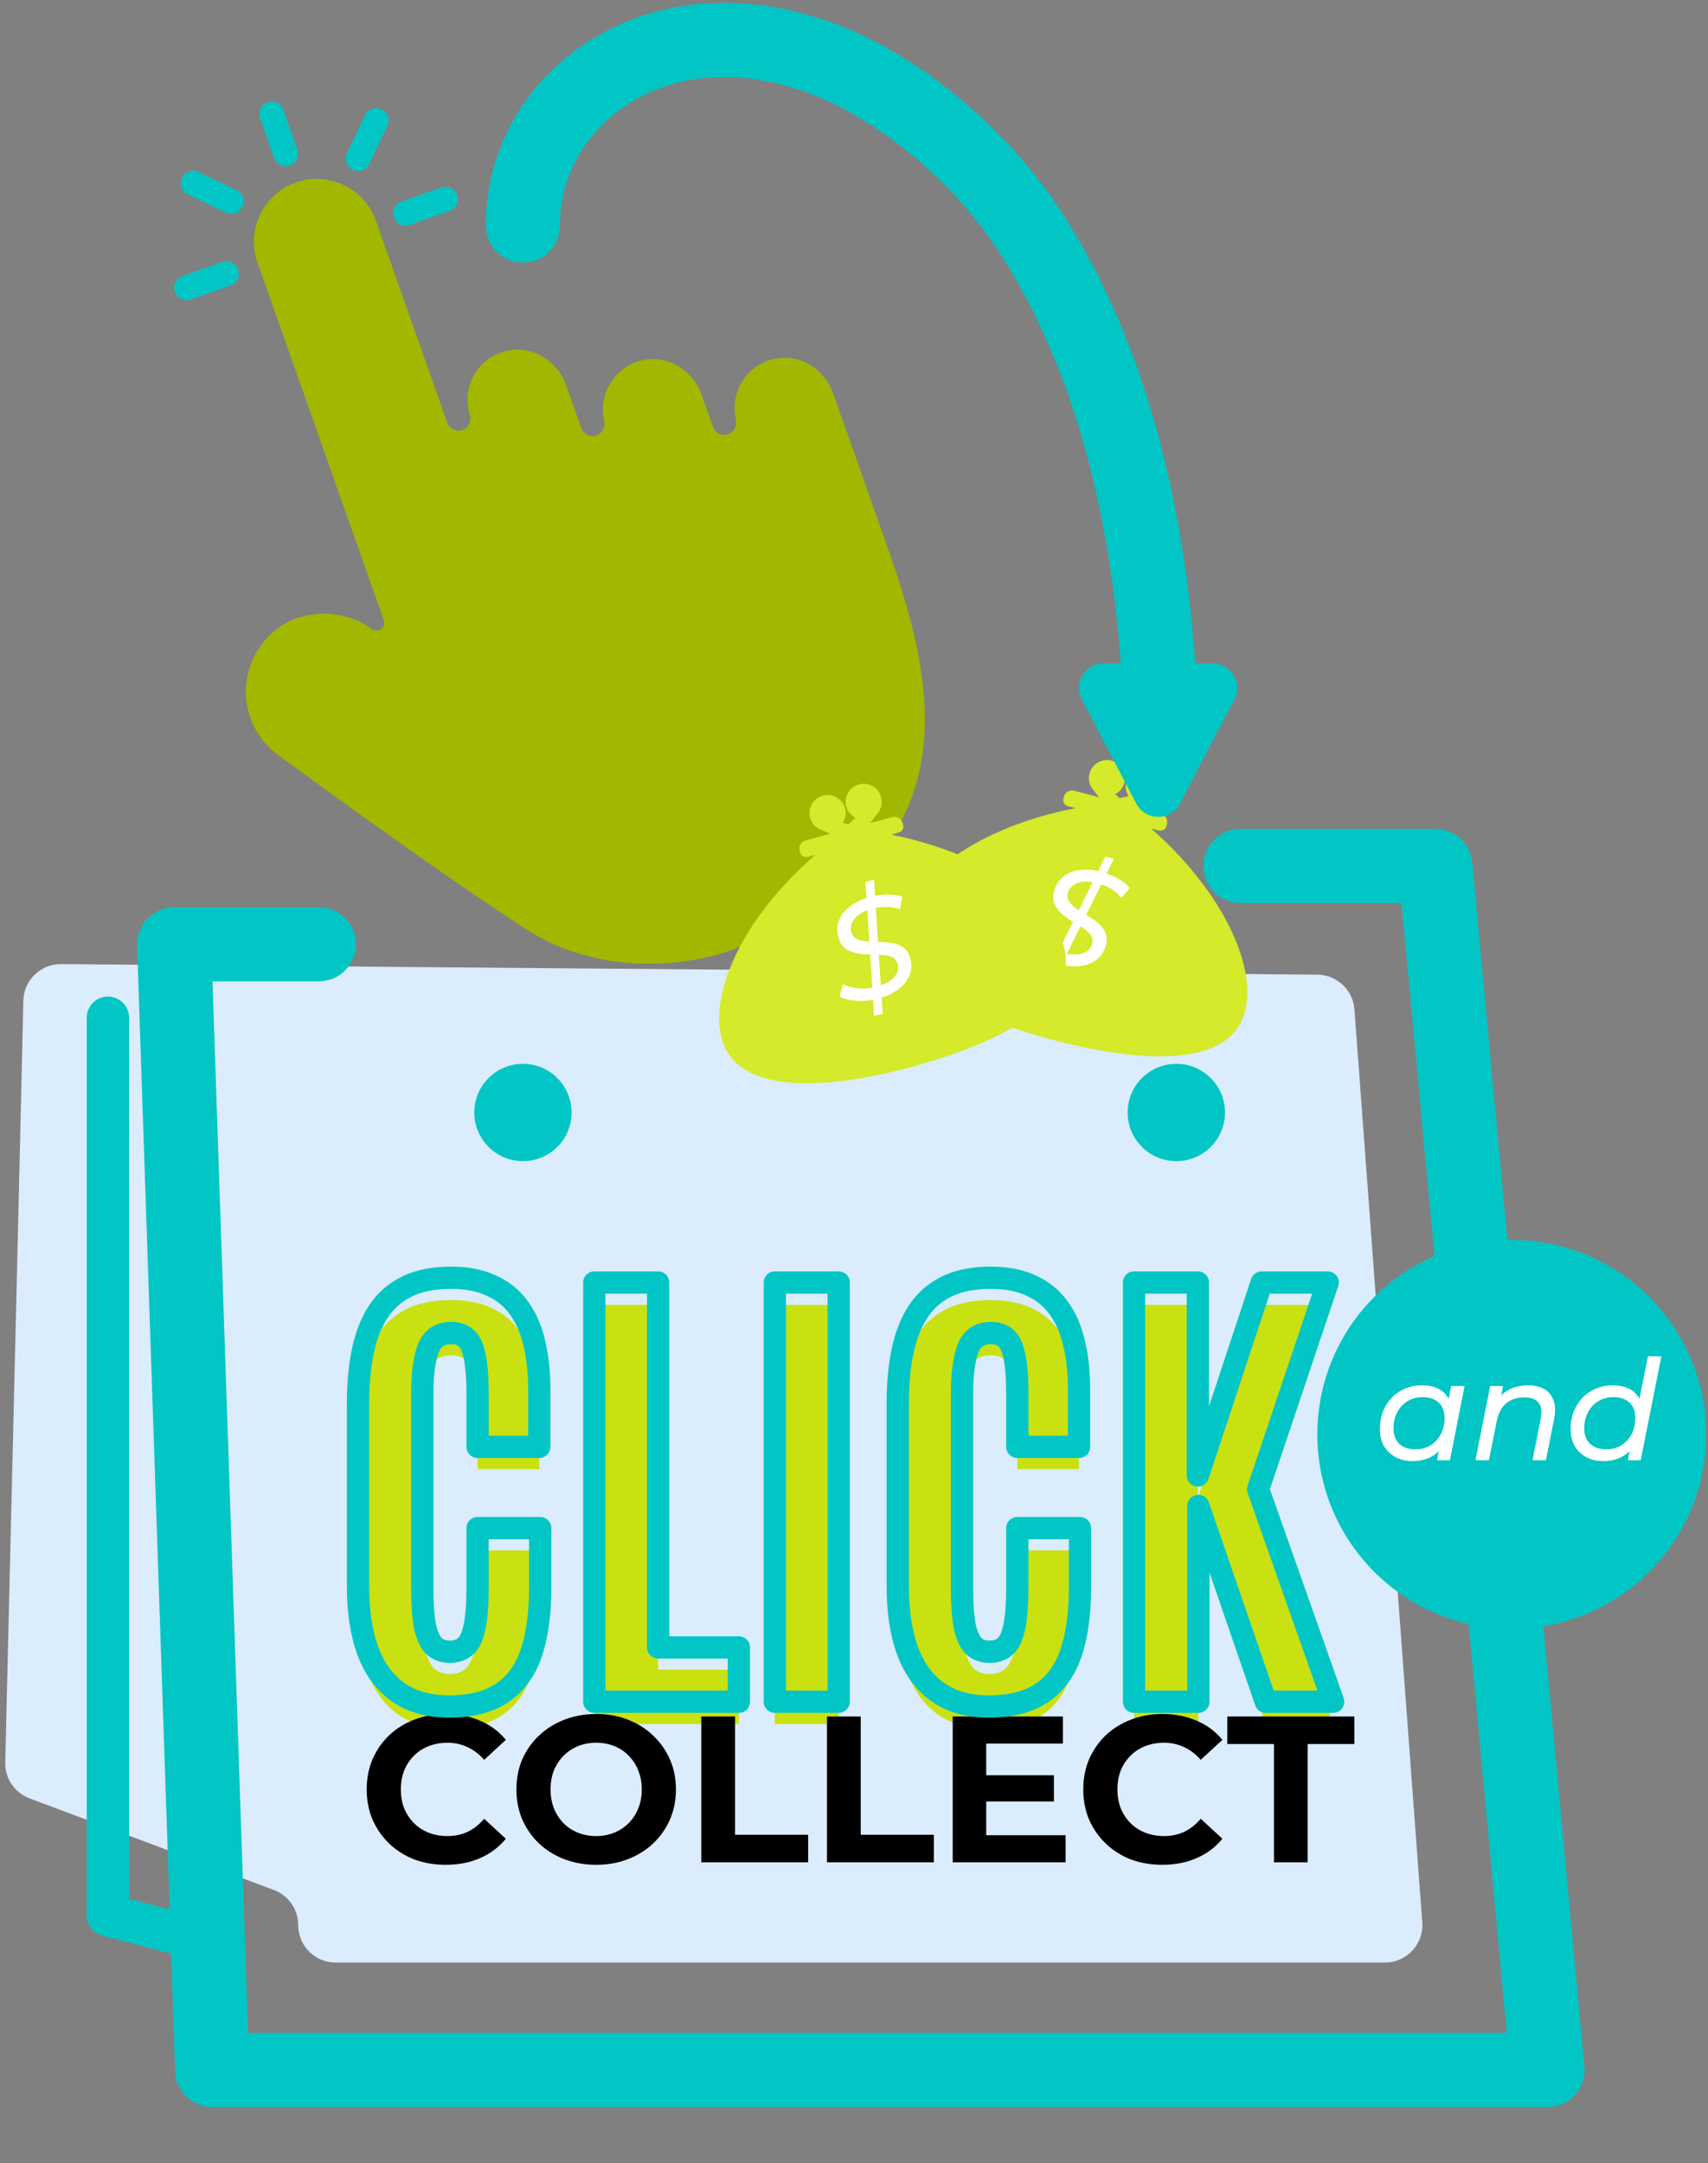 <svg width="394" height="499" viewBox="0 0 394 499" fill="none" xmlns="http://www.w3.org/2000/svg">
<rect x="0" y="0" width="394" height="499" fill="#808080" stroke="none"/>
<g clip-path="url(#clip0_202_3665)">
<path d="M328.089 443.438L312.439 232.841C312.106 228.355 308.386 224.873 303.889 224.835L14.101 222.397C9.374 222.357 5.49 226.112 5.385 230.839C4.656 263.356 1.882 378.615 1.208 406.556C1.12 410.235 3.371 413.556 6.817 414.849L63.176 435.982C66.551 437.248 68.786 440.474 68.786 444.079C68.786 448.856 72.657 452.726 77.433 452.726H319.464C324.494 452.725 328.461 448.452 328.089 443.438Z" fill="#DBECFD"/>
<path d="M178.608 82.794C171.656 84.338 167.82 91.521 170.118 98.024L169.631 96.644C170.135 98.072 169.386 99.641 167.957 100.145C166.528 100.649 164.96 99.9 164.456 98.471L161.816 90.996C159.838 85.393 154.042 81.802 148.242 83.091C141.29 84.636 137.454 91.818 139.752 98.321L139.265 96.941C139.769 98.369 139.02 99.938 137.591 100.442C136.162 100.946 134.594 100.198 134.09 98.768L130.572 88.81C128.594 83.206 122.798 79.616 116.997 80.904C110.046 82.448 106.21 89.631 108.507 96.134L108.35 95.688C108.854 97.117 108.106 98.685 106.676 99.189C105.278 99.683 103.755 98.972 103.217 97.604L103.21 97.607L86.727 50.942C84.063 43.399 75.787 39.444 68.244 42.108C60.701 44.772 56.746 53.047 59.41 60.59L88.548 143.087C89.128 144.728 87.252 146.142 85.834 145.134C78.407 139.855 68.009 140.389 61.745 147.008C53.99 155.205 55.481 168.01 64.341 174.306C64.341 174.306 99.25 200.033 121.095 214.183C142.867 228.285 166.927 219.788 167.007 219.759C226.403 198.78 215.88 157.795 204.599 125.856L192.18 90.696C190.203 85.096 184.408 81.504 178.608 82.794Z" fill="#A2B700"/>
<path d="M53.166 65.835L43.99 69.076C42.499 69.603 40.864 68.822 40.337 67.329C39.81 65.838 40.591 64.203 42.083 63.675L51.259 60.435C52.75 59.908 54.386 60.689 54.913 62.181C55.44 63.673 54.658 65.308 53.166 65.835Z" fill="#02C6C5"/>
<path d="M54.291 49.161C53.6 49.405 52.816 49.385 52.103 49.044L43.322 44.847C41.895 44.166 41.291 42.456 41.974 41.029C42.654 39.603 44.365 38.998 45.791 39.681L54.573 43.878C56 44.559 56.604 46.269 55.921 47.696C55.581 48.408 54.981 48.917 54.291 49.161Z" fill="#02C6C5"/>
<path d="M66.876 38.166C65.385 38.693 63.75 37.911 63.223 36.42L59.982 27.245C59.455 25.754 60.236 24.118 61.729 23.591C63.22 23.064 64.855 23.846 65.382 25.338L68.623 34.514C69.149 36.003 68.368 37.639 66.876 38.166Z" fill="#02C6C5"/>
<path d="M83.549 39.29C82.858 39.534 82.075 39.514 81.361 39.173C79.934 38.491 79.33 36.782 80.013 35.355L84.209 26.575C84.892 25.148 86.6 24.544 88.027 25.227C89.454 25.908 90.058 27.618 89.375 29.044L85.179 37.824C84.838 38.538 84.24 39.046 83.549 39.29Z" fill="#02C6C5"/>
<path d="M103.721 48.634L94.544 51.875C93.053 52.402 91.418 51.62 90.891 50.128C90.364 48.637 91.145 47.001 92.638 46.474L101.815 43.233C103.306 42.706 104.941 43.488 105.468 44.979C105.994 46.471 105.213 48.107 103.721 48.634Z" fill="#02C6C5"/>
<path d="M265.523 191.099L267.338 191.586C268.085 191.786 268.851 191.342 269.051 190.596L269.182 190.107C269.455 189.091 268.852 188.046 267.835 187.774L262.657 186.386L265.431 185.25C267.559 184.379 268.578 181.947 267.707 179.82C266.835 177.692 264.404 176.672 262.276 177.544C260.148 178.415 259.13 180.847 260 182.974C260.099 183.214 260.222 183.433 260.356 183.644L258.262 184.119L257.25 183.182C257.472 183.067 257.69 182.939 257.893 182.781C259.712 181.374 260.046 178.759 258.638 176.94C257.229 175.121 254.616 174.787 252.797 176.196C250.978 177.602 250.644 180.217 252.052 182.037L253.523 183.937L247.77 182.396C246.753 182.123 245.708 182.726 245.436 183.743L245.305 184.232C245.105 184.978 245.549 185.746 246.294 185.946L248.097 186.429C223.324 191.178 207.131 204.886 207.789 216.183C208.675 231.378 239.853 239.149 244.487 240.304C250.788 241.874 277.821 248.613 285.55 237.019C291.772 227.697 284.579 207.887 265.523 191.099Z" fill="#D4EA2A"/>
<path d="M241.24 225.374L254.964 197.617L256.93 198.144L243.206 225.9L241.24 225.374ZM244.048 222.381C242.946 222.085 241.895 221.681 240.896 221.168C239.922 220.64 239.052 220.061 238.284 219.432C237.537 218.808 236.971 218.177 236.585 217.538L238.626 215.41C239.054 216.06 239.592 216.672 240.241 217.247C240.91 217.828 241.643 218.337 242.44 218.773C243.258 219.215 244.125 219.559 245.04 219.804C246.205 220.116 247.273 220.246 248.246 220.195C249.218 220.143 250.016 219.911 250.639 219.499C251.289 219.071 251.72 218.462 251.932 217.671C252.104 217.026 252.038 216.44 251.734 215.913C251.429 215.385 250.978 214.908 250.379 214.48C249.807 214.037 249.143 213.602 248.387 213.177C247.658 212.736 246.924 212.272 246.186 211.784C245.473 211.281 244.84 210.733 244.286 210.138C243.752 209.55 243.364 208.877 243.121 208.121C242.904 207.349 242.929 206.464 243.197 205.466C243.57 204.072 244.276 202.979 245.313 202.187C246.355 201.374 247.625 200.879 249.122 200.7C250.645 200.506 252.301 200.649 254.09 201.128C255.442 201.491 256.69 201.992 257.834 202.633C258.977 203.274 259.905 204.013 260.617 204.85L258.683 207.074C258.028 206.274 257.23 205.592 256.289 205.028C255.348 204.464 254.326 204.034 253.224 203.739C252.038 203.421 250.967 203.301 250.009 203.379C249.052 203.457 248.256 203.723 247.622 204.177C246.993 204.61 246.565 205.209 246.338 205.973C246.16 206.639 246.212 207.233 246.496 207.754C246.78 208.276 247.218 208.762 247.812 209.21C248.405 209.659 249.063 210.114 249.787 210.576C250.536 211.022 251.27 211.486 251.988 211.968C252.712 212.43 253.351 212.957 253.905 213.552C254.485 214.131 254.89 214.785 255.118 215.515C255.366 216.251 255.363 217.097 255.106 218.054C254.733 219.447 254.012 220.558 252.942 221.386C251.9 222.199 250.609 222.69 249.071 222.857C247.553 223.03 245.879 222.871 244.048 222.381Z" fill="white"/>
<path d="M205.531 192.527L207.347 192.04C208.093 191.84 208.535 191.073 208.335 190.326L208.204 189.838C207.932 188.821 206.888 188.218 205.871 188.491L200.693 189.878L202.527 187.507C203.934 185.689 203.601 183.073 201.783 181.666C199.964 180.259 197.349 180.592 195.942 182.411C194.535 184.229 194.869 186.844 196.686 188.252C196.891 188.41 197.107 188.538 197.329 188.653L195.753 190.112L194.409 189.807C194.543 189.596 194.667 189.377 194.765 189.138C195.636 187.01 194.618 184.578 192.489 183.707C190.36 182.836 187.929 183.854 187.058 185.983C186.186 188.111 187.205 190.542 189.334 191.414L191.558 192.324L185.805 193.866C184.788 194.138 184.185 195.183 184.458 196.2L184.588 196.688C184.788 197.434 185.556 197.878 186.301 197.678L188.105 197.195C169.026 213.695 161.856 233.662 168.074 243.117C176.438 255.833 207.325 246.974 211.916 245.657C218.158 243.866 244.939 236.186 245.836 222.281C246.562 211.096 230.428 197.538 205.531 192.527Z" fill="#D4EA2A"/>
<path d="M201.639 234.35L199.646 203.451L201.612 202.924L203.605 233.824L201.639 234.35ZM202.575 230.354C201.472 230.65 200.36 230.825 199.238 230.881C198.131 230.91 197.088 230.844 196.108 230.683C195.15 230.516 194.343 230.253 193.69 229.893L194.394 227.029C195.089 227.378 195.861 227.639 196.71 227.813C197.58 227.981 198.47 228.055 199.378 228.034C200.307 228.008 201.23 227.872 202.145 227.627C203.31 227.315 204.3 226.894 205.117 226.363C205.933 225.832 206.508 225.232 206.841 224.563C207.19 223.868 207.259 223.125 207.047 222.334C206.874 221.689 206.524 221.215 205.996 220.91C205.469 220.606 204.839 220.418 204.107 220.347C203.389 220.249 202.597 220.205 201.73 220.214C200.879 220.197 200.011 220.162 199.127 220.109C198.259 220.03 197.436 219.871 196.659 219.634C195.903 219.39 195.23 219.002 194.641 218.469C194.068 217.909 193.647 217.13 193.38 216.132C193.006 214.738 193.071 213.439 193.573 212.234C194.069 211.009 194.921 209.945 196.128 209.041C197.351 208.112 198.856 207.408 200.645 206.928C201.997 206.566 203.328 206.377 204.639 206.36C205.95 206.343 207.123 206.519 208.158 206.888L207.596 209.781C206.628 209.416 205.596 209.224 204.499 209.206C203.402 209.188 202.302 209.327 201.2 209.622C200.014 209.94 199.026 210.372 198.236 210.918C197.446 211.464 196.89 212.092 196.568 212.803C196.24 213.493 196.168 214.225 196.354 215C196.532 215.666 196.875 216.154 197.381 216.464C197.888 216.774 198.51 216.975 199.248 217.067C199.986 217.159 200.784 217.224 201.641 217.262C202.514 217.273 203.382 217.308 204.244 217.367C205.102 217.405 205.919 217.542 206.696 217.78C207.488 217.991 208.166 218.356 208.728 218.874C209.311 219.387 209.731 220.121 209.987 221.078C210.361 222.472 210.292 223.794 209.78 225.046C209.283 226.272 208.411 227.342 207.162 228.256C205.934 229.164 204.405 229.864 202.575 230.354Z" fill="white"/>
<path d="M356.972 486.048H48.947C44.335 486.048 40.554 482.391 40.398 477.783L31.624 218.114C31.546 215.797 32.411 213.547 34.024 211.881C35.635 210.214 37.854 209.273 40.172 209.273H73.557C78.281 209.273 82.111 213.102 82.111 217.827C82.111 222.55 78.281 226.379 73.557 226.379H49.02L57.217 468.942H347.585L323.302 208.311H286.155C281.431 208.311 277.602 204.482 277.602 199.758C277.602 195.035 281.433 191.204 286.155 191.204H331.097C335.514 191.204 339.204 194.567 339.615 198.964L365.491 476.704C365.712 479.1 364.915 481.48 363.295 483.257C361.673 485.032 359.377 486.048 356.972 486.048Z" fill="#02C6C5"/>
<path d="M267.15 161.731C262.708 161.731 258.954 158.297 258.628 153.797C255.789 114.661 246.28 82.422 230.37 57.978C222.08 45.242 209.67 33.602 196.318 26.044C183.906 19.018 170.591 16.34 158.827 18.519C141.498 21.721 129.033 35.783 129.19 51.956C129.235 56.681 125.443 60.547 120.718 60.592C115.946 60.632 112.129 56.844 112.083 52.12C111.847 27.618 130.198 6.41 155.719 1.695C171.431 -1.207 188.839 2.152 204.745 11.155C220.406 20.02 234.971 33.684 244.708 48.644C262.216 75.539 272.64 110.501 275.691 152.557C276.034 157.269 272.49 161.365 267.779 161.707C267.568 161.724 267.358 161.731 267.15 161.731Z" fill="#02C6C5"/>
<path d="M284.766 161.345L272.196 185.381C270.069 189.448 264.25 189.448 262.123 185.381L249.553 161.345C247.574 157.562 250.318 153.028 254.589 153.028H279.73C284.001 153.028 286.746 157.56 284.766 161.345Z" fill="#02C6C5"/>
<path d="M103.629 398.796C98.94 398.796 95.039 397.715 91.926 395.554C88.812 393.393 86.468 390.242 84.892 386.103C83.354 381.927 82.585 376.891 82.585 370.993V328.85C82.585 324.417 82.951 320.425 83.684 316.871C84.416 313.318 85.607 310.278 87.255 307.75C88.904 305.223 91.101 303.281 93.849 301.926C96.596 300.571 99.984 299.893 104.014 299.893C107.677 299.893 110.79 300.497 113.355 301.706C115.955 302.878 118.062 304.582 119.673 306.816C121.322 309.051 122.512 311.761 123.245 314.948C124.014 318.098 124.399 321.652 124.399 325.608V338.905H110.168V326.542C110.168 321.78 109.765 318.282 108.959 316.047C108.153 313.776 106.541 312.641 104.124 312.641C101.45 312.641 99.655 313.868 98.739 316.322C97.86 318.74 97.42 322.128 97.42 326.487V371.652C97.42 375.022 97.603 377.788 97.97 379.949C98.373 382.074 99.032 383.649 99.948 384.675C100.863 385.664 102.146 386.158 103.794 386.158C106.285 386.158 107.97 384.986 108.849 382.642C109.728 380.297 110.168 376.579 110.168 371.488V357.641H124.618V371.323C124.618 377.44 123.904 382.55 122.476 386.653C121.047 390.719 118.776 393.759 115.662 395.774C112.585 397.788 108.574 398.796 103.629 398.796ZM137.091 397.697V300.992H151.817V385.169H170.443V397.697H137.091ZM178.74 397.697V300.992H193.466V397.697H178.74ZM228.136 398.796C223.448 398.796 219.547 397.715 216.433 395.554C213.319 393.393 210.975 390.242 209.4 386.103C207.861 381.927 207.092 376.891 207.092 370.993V328.85C207.092 324.417 207.459 320.425 208.191 316.871C208.924 313.318 210.114 310.278 211.763 307.75C213.411 305.223 215.609 303.281 218.356 301.926C221.103 300.571 224.492 299.893 228.521 299.893C232.184 299.893 235.298 300.497 237.862 301.706C240.463 302.878 242.569 304.582 244.181 306.816C245.829 309.051 247.02 311.761 247.752 314.948C248.521 318.098 248.906 321.652 248.906 325.608V338.905H234.675V326.542C234.675 321.78 234.272 318.282 233.466 316.047C232.66 313.776 231.049 312.641 228.631 312.641C225.957 312.641 224.162 313.868 223.246 316.322C222.367 318.74 221.928 322.128 221.928 326.487V371.652C221.928 375.022 222.111 377.788 222.477 379.949C222.88 382.074 223.539 383.649 224.455 384.675C225.371 385.664 226.653 386.158 228.301 386.158C230.792 386.158 232.477 384.986 233.356 382.642C234.235 380.297 234.675 376.579 234.675 371.488V357.641H249.126V371.323C249.126 377.44 248.412 382.55 246.983 386.653C245.554 390.719 243.283 393.759 240.17 395.774C237.093 397.788 233.082 398.796 228.136 398.796ZM261.599 397.697V300.992H276.324V345.498L291.05 300.992H306.27L290.225 348.685L307.533 397.697H291.984L276.434 352.531V397.697H261.599Z" fill="#C9E111"/>
<path d="M102.799 430.175C100.204 430.175 97.786 429.758 95.544 428.926C93.334 428.061 91.412 426.844 89.778 425.274C88.145 423.705 86.864 421.863 85.935 419.749C85.038 417.635 84.59 415.313 84.59 412.782C84.59 410.252 85.038 407.93 85.935 405.816C86.864 403.702 88.145 401.86 89.778 400.29C91.444 398.721 93.382 397.52 95.592 396.687C97.802 395.822 100.22 395.39 102.847 395.39C105.762 395.39 108.388 395.902 110.726 396.927C113.097 397.92 115.083 399.394 116.684 401.347L111.687 405.96C110.534 404.647 109.253 403.67 107.844 403.029C106.434 402.356 104.897 402.02 103.231 402.02C101.662 402.02 100.22 402.276 98.907 402.789C97.594 403.301 96.457 404.038 95.496 404.999C94.535 405.96 93.782 407.097 93.238 408.41C92.725 409.723 92.469 411.181 92.469 412.782C92.469 414.384 92.725 415.841 93.238 417.154C93.782 418.468 94.535 419.605 95.496 420.566C96.457 421.527 97.594 422.263 98.907 422.776C100.22 423.288 101.662 423.544 103.231 423.544C104.897 423.544 106.434 423.224 107.844 422.584C109.253 421.911 110.534 420.902 111.687 419.557L116.684 424.169C115.083 426.123 113.097 427.612 110.726 428.637C108.388 429.662 105.746 430.175 102.799 430.175ZM137.572 430.175C134.913 430.175 132.447 429.742 130.173 428.878C127.931 428.013 125.977 426.796 124.311 425.226C122.678 423.657 121.397 421.815 120.468 419.701C119.571 417.587 119.122 415.281 119.122 412.782C119.122 410.284 119.571 407.978 120.468 405.864C121.397 403.75 122.694 401.908 124.359 400.338C126.025 398.769 127.979 397.552 130.221 396.687C132.463 395.822 134.897 395.39 137.524 395.39C140.182 395.39 142.617 395.822 144.827 396.687C147.069 397.552 149.007 398.769 150.64 400.338C152.306 401.908 153.603 403.75 154.532 405.864C155.461 407.946 155.925 410.252 155.925 412.782C155.925 415.281 155.461 417.603 154.532 419.749C153.603 421.863 152.306 423.705 150.64 425.274C149.007 426.812 147.069 428.013 144.827 428.878C142.617 429.742 140.198 430.175 137.572 430.175ZM137.524 423.544C139.029 423.544 140.407 423.288 141.656 422.776C142.937 422.263 144.058 421.527 145.019 420.566C145.98 419.605 146.717 418.468 147.229 417.154C147.774 415.841 148.046 414.384 148.046 412.782C148.046 411.181 147.774 409.723 147.229 408.41C146.717 407.097 145.98 405.96 145.019 404.999C144.09 404.038 142.985 403.301 141.704 402.789C140.423 402.276 139.029 402.02 137.524 402.02C136.018 402.02 134.625 402.276 133.344 402.789C132.095 403.301 130.99 404.038 130.029 404.999C129.068 405.96 128.315 407.097 127.771 408.41C127.258 409.723 127.002 411.181 127.002 412.782C127.002 414.352 127.258 415.809 127.771 417.154C128.315 418.468 129.052 419.605 129.981 420.566C130.942 421.527 132.063 422.263 133.344 422.776C134.625 423.288 136.018 423.544 137.524 423.544ZM161.775 429.598V395.966H169.558V423.256H186.422V429.598H161.775ZM190.771 429.598V395.966H198.555V423.256H215.419V429.598H190.771ZM226.926 409.515H243.118V415.569H226.926V409.515ZM227.503 423.352H245.808V429.598H219.767V395.966H245.184V402.212H227.503V423.352ZM268.096 430.175C265.502 430.175 263.084 429.758 260.842 428.926C258.631 428.061 256.71 426.844 255.076 425.274C253.443 423.705 252.161 421.863 251.232 419.749C250.336 417.635 249.887 415.313 249.887 412.782C249.887 410.252 250.336 407.93 251.232 405.816C252.161 403.702 253.443 401.86 255.076 400.29C256.742 398.721 258.68 397.52 260.89 396.687C263.1 395.822 265.518 395.39 268.145 395.39C271.059 395.39 273.686 395.902 276.024 396.927C278.394 397.92 280.38 399.394 281.982 401.347L276.985 405.96C275.832 404.647 274.551 403.67 273.141 403.029C271.732 402.356 270.194 402.02 268.529 402.02C266.959 402.02 265.518 402.276 264.205 402.789C262.892 403.301 261.754 404.038 260.794 404.999C259.833 405.96 259.08 407.097 258.535 408.41C258.023 409.723 257.767 411.181 257.767 412.782C257.767 414.384 258.023 415.841 258.535 417.154C259.08 418.468 259.833 419.605 260.794 420.566C261.754 421.527 262.892 422.263 264.205 422.776C265.518 423.288 266.959 423.544 268.529 423.544C270.194 423.544 271.732 423.224 273.141 422.584C274.551 421.911 275.832 420.902 276.985 419.557L281.982 424.169C280.38 426.123 278.394 427.612 276.024 428.637C273.686 429.662 271.043 430.175 268.096 430.175ZM293.876 429.598V402.308H283.114V395.966H312.422V402.308H301.659V429.598H293.876Z" fill="black"/>
<path d="M348.741 375.739C373.512 375.739 393.593 355.658 393.593 330.887C393.593 306.116 373.512 286.035 348.741 286.035C323.97 286.035 303.889 306.116 303.889 330.887C303.889 355.658 323.97 375.739 348.741 375.739Z" fill="#02C6C5"/>
<path d="M325.871 337.046C324.428 337.046 323.136 336.756 321.994 336.174C320.853 335.571 319.949 334.721 319.281 333.623C318.635 332.524 318.312 331.2 318.312 329.65C318.312 328.185 318.549 326.839 319.023 325.612C319.518 324.385 320.196 323.319 321.058 322.414C321.941 321.51 322.974 320.81 324.159 320.315C325.343 319.819 326.624 319.572 328.002 319.572C329.488 319.572 330.748 319.83 331.782 320.347C332.815 320.864 333.612 321.628 334.172 322.64C334.732 323.631 335.012 324.848 335.012 326.29C335.012 328.401 334.646 330.274 333.913 331.911C333.181 333.526 332.126 334.785 330.748 335.69C329.391 336.594 327.765 337.046 325.871 337.046ZM326.549 334.333C327.841 334.333 328.993 334.021 330.005 333.397C331.017 332.772 331.803 331.921 332.363 330.845C332.944 329.747 333.235 328.498 333.235 327.098C333.235 325.59 332.794 324.417 331.911 323.577C331.028 322.716 329.768 322.285 328.132 322.285C326.861 322.285 325.72 322.597 324.708 323.222C323.696 323.825 322.899 324.675 322.317 325.774C321.736 326.85 321.445 328.099 321.445 329.52C321.445 331.006 321.887 332.18 322.77 333.041C323.653 333.903 324.912 334.333 326.549 334.333ZM331.491 336.853L332.395 332.427L333.429 328.454L333.849 324.385L334.753 319.733H337.854L334.462 336.853H331.491ZM352.507 319.572C354.014 319.572 355.274 319.873 356.286 320.476C357.298 321.079 357.998 321.962 358.386 323.125C358.795 324.266 358.838 325.644 358.515 327.259L356.609 336.853H353.508L355.414 327.259C355.737 325.709 355.586 324.503 354.962 323.642C354.337 322.78 353.218 322.35 351.603 322.35C349.944 322.35 348.566 322.802 347.468 323.706C346.37 324.589 345.638 325.957 345.272 327.808L343.463 336.853H340.362L343.753 319.733H346.725L345.756 324.643L345.175 323.319C345.993 322.027 347.027 321.079 348.276 320.476C349.546 319.873 350.957 319.572 352.507 319.572ZM369.874 337.046C368.431 337.046 367.139 336.756 365.998 336.174C364.857 335.571 363.952 334.721 363.285 333.623C362.639 332.524 362.316 331.2 362.316 329.65C362.316 328.185 362.552 326.839 363.026 325.612C363.521 324.385 364.2 323.319 365.061 322.414C365.944 321.51 366.978 320.81 368.162 320.315C369.346 319.819 370.628 319.572 372.006 319.572C373.492 319.572 374.751 319.83 375.785 320.347C376.819 320.864 377.615 321.628 378.175 322.64C378.735 323.631 379.015 324.848 379.015 326.29C379.015 327.884 378.81 329.337 378.401 330.651C377.992 331.965 377.378 333.106 376.56 334.075C375.763 335.022 374.805 335.754 373.685 336.271C372.566 336.788 371.295 337.046 369.874 337.046ZM370.552 334.333C371.844 334.333 372.996 334.021 374.008 333.397C375.02 332.772 375.806 331.921 376.366 330.845C376.948 329.747 377.238 328.498 377.238 327.098C377.238 325.59 376.797 324.417 375.914 323.577C375.031 322.716 373.772 322.285 372.135 322.285C370.864 322.285 369.723 322.597 368.711 323.222C367.699 323.825 366.902 324.675 366.321 325.774C365.739 326.85 365.449 328.099 365.449 329.52C365.449 331.006 365.89 332.18 366.773 333.041C367.656 333.903 368.916 334.333 370.552 334.333ZM375.494 336.853L376.399 332.427L377.4 328.454L377.852 324.385L380.146 312.886H383.246L378.466 336.853H375.494Z" fill="white"/>
<path d="M84.892 380.963L82.481 381.852C82.484 381.86 82.488 381.869 82.491 381.877L84.892 380.963ZM83.684 311.731L81.167 311.212L83.684 311.731ZM113.355 296.566L112.259 298.891C112.272 298.897 112.285 298.903 112.299 298.909L113.355 296.566ZM119.673 301.676L117.589 303.18C117.595 303.187 117.6 303.194 117.605 303.202L119.673 301.676ZM123.245 309.808L120.74 310.384C120.743 310.395 120.746 310.407 120.748 310.418L123.245 309.808ZM124.399 333.765V336.334C125.818 336.334 126.968 335.184 126.968 333.765H124.399ZM110.168 333.765H107.598C107.598 335.184 108.748 336.334 110.168 336.334V333.765ZM108.959 310.907L106.537 311.767L106.541 311.779L108.959 310.907ZM98.739 311.182L96.331 310.284C96.329 310.29 96.326 310.297 96.324 310.304L98.739 311.182ZM97.97 374.809L95.436 375.239C95.439 375.255 95.442 375.272 95.445 375.288L97.97 374.809ZM99.948 379.535L98.031 381.246C98.041 381.258 98.052 381.269 98.062 381.281L99.948 379.535ZM110.168 352.501V349.931C108.748 349.931 107.598 351.082 107.598 352.501H110.168ZM124.618 352.501H127.188C127.188 351.082 126.038 349.931 124.618 349.931V352.501ZM122.476 381.513L124.9 382.365L124.902 382.358L122.476 381.513ZM115.662 390.634L114.266 388.476L114.255 388.484L115.662 390.634ZM103.629 391.086C99.339 391.086 95.982 390.101 93.391 388.303L90.46 392.525C94.097 395.049 98.542 396.225 103.629 396.225V391.086ZM93.391 388.303C90.771 386.484 88.717 383.788 87.294 380.049L82.491 381.877C84.218 386.417 86.853 390.021 90.46 392.525L93.391 388.303ZM87.304 380.075C85.898 376.259 85.155 371.54 85.155 365.853H80.015C80.015 371.961 80.81 377.315 82.481 381.852L87.304 380.075ZM85.155 365.853V323.71H80.015V365.853H85.155ZM85.155 323.71C85.155 319.415 85.51 315.6 86.201 312.25L81.167 311.212C80.392 314.969 80.015 319.14 80.015 323.71H85.155ZM86.201 312.25C86.881 308.95 87.967 306.224 89.408 304.014L85.103 301.207C83.247 304.052 81.952 307.406 81.167 311.212L86.201 312.25ZM89.408 304.014C90.8 301.879 92.645 300.245 94.986 299.091L92.712 294.482C89.558 296.037 87.007 298.287 85.103 301.207L89.408 304.014ZM94.986 299.091C97.286 297.956 100.259 297.323 104.014 297.323V292.183C99.709 292.183 95.906 292.906 92.712 294.482L94.986 299.091ZM104.014 297.323C107.404 297.323 110.122 297.883 112.259 298.891L114.45 294.242C111.459 292.832 107.949 292.183 104.014 292.183V297.323ZM112.299 298.909C114.504 299.903 116.25 301.323 117.589 303.18L121.757 300.173C119.873 297.56 117.406 295.574 114.41 294.224L112.299 298.909ZM117.605 303.202C119.011 305.107 120.073 307.48 120.74 310.384L125.749 309.233C124.952 305.763 123.632 302.714 121.741 300.151L117.605 303.202ZM120.748 310.418C121.46 313.331 121.829 316.674 121.829 320.468H126.968C126.968 316.349 126.568 312.586 125.741 309.199L120.748 310.418ZM121.829 320.468V333.765H126.968V320.468H121.829ZM124.399 331.195H110.168V336.334H124.399V331.195ZM112.737 333.765V321.402H107.598V333.765H112.737ZM112.737 321.402C112.737 316.58 112.34 312.708 111.376 310.035L106.541 311.779C107.189 313.575 107.598 316.7 107.598 321.402H112.737ZM111.381 310.048C110.84 308.524 109.955 307.188 108.626 306.251C107.297 305.315 105.741 304.931 104.124 304.931V310.07C104.924 310.07 105.383 310.254 105.666 310.453C105.948 310.652 106.272 311.019 106.537 311.767L111.381 310.048ZM104.124 304.931C102.389 304.931 100.736 305.333 99.322 306.3C97.903 307.269 96.936 308.664 96.331 310.284L101.147 312.08C101.458 311.246 101.846 310.8 102.222 310.542C102.603 310.282 103.184 310.07 104.124 310.07V304.931ZM96.324 310.304C95.295 313.132 94.85 316.867 94.85 321.347H99.99C99.99 317.109 100.424 314.067 101.154 312.06L96.324 310.304ZM94.85 321.347V366.512H99.99V321.347H94.85ZM94.85 366.512C94.85 369.959 95.037 372.882 95.436 375.239L100.503 374.38C100.17 372.415 99.99 369.806 99.99 366.512H94.85ZM95.445 375.288C95.889 377.632 96.674 379.727 98.031 381.246L101.865 377.823C101.389 377.291 100.856 376.236 100.494 374.33L95.445 375.288ZM98.062 381.281C99.57 382.909 101.602 383.588 103.794 383.588V378.448C102.69 378.448 102.157 378.138 101.833 377.789L98.062 381.281ZM103.794 383.588C105.45 383.588 107.035 383.193 108.393 382.249C109.75 381.305 110.673 379.956 111.255 378.404L106.443 376.599C106.146 377.392 105.786 377.801 105.458 378.029C105.131 378.257 104.629 378.448 103.794 378.448V383.588ZM111.255 378.404C112.305 375.604 112.737 371.496 112.737 366.348H107.598C107.598 371.382 107.151 374.71 106.443 376.599L111.255 378.404ZM112.737 366.348V352.501H107.598V366.348H112.737ZM110.168 355.071H124.618V349.931H110.168V355.071ZM122.049 352.501V366.183H127.188V352.501H122.049ZM122.049 366.183C122.049 372.12 121.353 376.923 120.049 380.668L124.902 382.358C126.456 377.897 127.188 372.48 127.188 366.183H122.049ZM120.051 380.661C118.779 384.28 116.827 386.819 114.266 388.476L117.058 392.791C120.725 390.419 123.315 386.877 124.9 382.365L120.051 380.661ZM114.255 388.484C111.717 390.145 108.242 391.086 103.629 391.086V396.225C108.906 396.225 113.453 395.152 117.07 392.784L114.255 388.484ZM137.091 392.557H134.521C134.521 393.976 135.672 395.127 137.091 395.127V392.557ZM137.091 295.852V293.282C135.672 293.282 134.521 294.433 134.521 295.852H137.091ZM151.817 295.852H154.386C154.386 294.433 153.236 293.282 151.817 293.282V295.852ZM151.817 380.029H149.247C149.247 381.448 150.397 382.599 151.817 382.599V380.029ZM170.443 380.029H173.013C173.013 378.61 171.863 377.459 170.443 377.459V380.029ZM170.443 392.557V395.127C171.863 395.127 173.013 393.976 173.013 392.557H170.443ZM139.661 392.557V295.852H134.521V392.557H139.661ZM137.091 298.422H151.817V293.282H137.091V298.422ZM149.247 295.852V380.029H154.386V295.852H149.247ZM151.817 382.599H170.443V377.459H151.817V382.599ZM167.874 380.029V392.557H173.013V380.029H167.874ZM170.443 389.987H137.091V395.127H170.443V389.987ZM178.74 392.557H176.17C176.17 393.976 177.321 395.127 178.74 395.127V392.557ZM178.74 295.852V293.282C177.321 293.282 176.17 294.433 176.17 295.852H178.74ZM193.466 295.852H196.035C196.035 294.433 194.885 293.282 193.466 293.282V295.852ZM193.466 392.557V395.127C194.885 395.127 196.035 393.976 196.035 392.557H193.466ZM181.31 392.557V295.852H176.17V392.557H181.31ZM178.74 298.422H193.466V293.282H178.74V298.422ZM190.896 295.852V392.557H196.035V295.852H190.896ZM193.466 389.987H178.74V395.127H193.466V389.987ZM209.4 380.963L206.989 381.852C206.992 381.86 206.995 381.869 206.998 381.877L209.4 380.963ZM208.191 311.731L205.674 311.212L208.191 311.731ZM237.862 296.566L236.766 298.891C236.779 298.897 236.793 298.903 236.806 298.909L237.862 296.566ZM244.181 301.676L242.097 303.18C242.102 303.187 242.107 303.194 242.113 303.202L244.181 301.676ZM247.752 309.808L245.248 310.384C245.25 310.395 245.253 310.407 245.256 310.418L247.752 309.808ZM248.906 333.765V336.334C250.325 336.334 251.476 335.184 251.476 333.765H248.906ZM234.675 333.765H232.105C232.105 335.184 233.256 336.334 234.675 336.334V333.765ZM233.466 310.907L231.044 311.767L231.049 311.779L233.466 310.907ZM223.246 311.182L220.839 310.284C220.836 310.29 220.834 310.297 220.831 310.304L223.246 311.182ZM222.477 374.809L219.943 375.239C219.946 375.255 219.949 375.272 219.952 375.288L222.477 374.809ZM224.455 379.535L222.538 381.246C222.549 381.258 222.559 381.269 222.57 381.281L224.455 379.535ZM234.675 352.501V349.931C233.256 349.931 232.105 351.082 232.105 352.501H234.675ZM249.126 352.501H251.696C251.696 351.082 250.545 349.931 249.126 349.931V352.501ZM246.983 381.513L249.407 382.365L249.41 382.358L246.983 381.513ZM240.17 390.634L238.774 388.476L238.762 388.484L240.17 390.634ZM228.136 391.086C223.846 391.086 220.489 390.101 217.898 388.303L214.968 392.525C218.604 395.049 223.049 396.225 228.136 396.225V391.086ZM217.898 388.303C215.279 386.484 213.224 383.788 211.802 380.049L206.998 381.877C208.726 386.417 211.36 390.021 214.968 392.525L217.898 388.303ZM211.811 380.075C210.405 376.259 209.662 371.54 209.662 365.853H204.522C204.522 371.961 205.317 377.315 206.989 381.852L211.811 380.075ZM209.662 365.853V323.71H204.522V365.853H209.662ZM209.662 323.71C209.662 319.415 210.017 315.6 210.708 312.25L205.674 311.212C204.9 314.969 204.522 319.14 204.522 323.71H209.662ZM210.708 312.25C211.388 308.95 212.474 306.224 213.915 304.014L209.61 301.207C207.754 304.052 206.459 307.406 205.674 311.212L210.708 312.25ZM213.915 304.014C215.308 301.879 217.152 300.245 219.493 299.091L217.219 294.482C214.065 296.037 211.514 298.287 209.61 301.207L213.915 304.014ZM219.493 299.091C221.793 297.956 224.767 297.323 228.521 297.323V292.183C224.217 292.183 220.413 292.906 217.219 294.482L219.493 299.091ZM228.521 297.323C231.912 297.323 234.63 297.883 236.766 298.891L238.958 294.242C235.966 292.832 232.456 292.183 228.521 292.183V297.323ZM236.806 298.909C239.012 299.903 240.758 301.323 242.097 303.18L246.265 300.173C244.38 297.56 241.914 295.574 238.918 294.224L236.806 298.909ZM242.113 303.202C243.518 305.107 244.58 307.48 245.248 310.384L250.257 309.233C249.459 305.763 248.14 302.714 246.249 300.151L242.113 303.202ZM245.256 310.418C245.967 313.331 246.336 316.674 246.336 320.468H251.476C251.476 316.349 251.076 312.586 250.249 309.199L245.256 310.418ZM246.336 320.468V333.765H251.476V320.468H246.336ZM248.906 331.195H234.675V336.334H248.906V331.195ZM237.245 333.765V321.402H232.105V333.765H237.245ZM237.245 321.402C237.245 316.58 236.848 312.708 235.884 310.035L231.049 311.779C231.697 313.575 232.105 316.7 232.105 321.402H237.245ZM235.888 310.048C235.347 308.524 234.463 307.188 233.133 306.251C231.804 305.315 230.248 304.931 228.631 304.931V310.07C229.431 310.07 229.89 310.254 230.173 310.453C230.455 310.652 230.779 311.019 231.044 311.767L235.888 310.048ZM228.631 304.931C226.897 304.931 225.243 305.333 223.829 306.3C222.411 307.269 221.443 308.664 220.839 310.284L225.654 312.08C225.965 311.246 226.353 310.8 226.73 310.542C227.11 310.282 227.691 310.07 228.631 310.07V304.931ZM220.831 310.304C219.803 313.132 219.358 316.867 219.358 321.347H224.497C224.497 317.109 224.932 314.067 225.661 312.06L220.831 310.304ZM219.358 321.347V366.512H224.497V321.347H219.358ZM219.358 366.512C219.358 369.959 219.544 372.882 219.943 375.239L225.011 374.38C224.678 372.415 224.497 369.806 224.497 366.512H219.358ZM219.952 375.288C220.397 377.632 221.182 379.727 222.538 381.246L226.372 377.823C225.897 377.291 225.363 376.236 225.002 374.33L219.952 375.288ZM222.57 381.281C224.077 382.909 226.109 383.588 228.301 383.588V378.448C227.197 378.448 226.664 378.138 226.341 377.789L222.57 381.281ZM228.301 383.588C229.958 383.588 231.543 383.193 232.901 382.249C234.258 381.305 235.181 379.956 235.762 378.404L230.95 376.599C230.653 377.392 230.294 377.801 229.966 378.029C229.639 378.257 229.136 378.448 228.301 378.448V383.588ZM235.762 378.404C236.812 375.604 237.245 371.496 237.245 366.348H232.105C232.105 371.382 231.659 374.71 230.95 376.599L235.762 378.404ZM237.245 366.348V352.501H232.105V366.348H237.245ZM234.675 355.071H249.126V349.931H234.675V355.071ZM246.556 352.501V366.183H251.696V352.501H246.556ZM246.556 366.183C246.556 372.12 245.86 376.923 244.556 380.668L249.41 382.358C250.963 377.897 251.696 372.48 251.696 366.183H246.556ZM244.558 380.661C243.287 384.28 241.334 386.819 238.774 388.476L241.566 392.791C245.232 390.419 247.822 386.877 249.407 382.365L244.558 380.661ZM238.762 388.484C236.225 390.145 232.75 391.086 228.136 391.086V396.225C233.414 396.225 237.961 395.152 241.577 392.784L238.762 388.484ZM261.599 392.557H259.029C259.029 393.976 260.179 395.127 261.599 395.127V392.557ZM261.599 295.852V293.282C260.179 293.282 259.029 294.433 259.029 295.852H261.599ZM276.324 295.852H278.894C278.894 294.433 277.743 293.282 276.324 293.282V295.852ZM276.324 340.358H273.754C273.754 341.62 274.67 342.695 275.915 342.895C277.161 343.096 278.367 342.363 278.764 341.165L276.324 340.358ZM291.05 295.852V293.282C289.941 293.282 288.958 293.993 288.61 295.045L291.05 295.852ZM306.27 295.852L308.705 296.671C308.969 295.887 308.839 295.024 308.356 294.352C307.874 293.681 307.097 293.282 306.27 293.282V295.852ZM290.225 343.545L287.79 342.726C287.607 343.27 287.611 343.859 287.802 344.401L290.225 343.545ZM307.533 392.557V395.127C308.367 395.127 309.15 394.722 309.631 394.041C310.113 393.36 310.234 392.488 309.956 391.701L307.533 392.557ZM291.984 392.557L289.554 393.393C289.911 394.43 290.887 395.127 291.984 395.127V392.557ZM276.434 347.391L278.864 346.555C278.455 345.368 277.248 344.65 276.01 344.857C274.771 345.064 273.864 346.136 273.864 347.391H276.434ZM276.434 392.557V395.127C277.853 395.127 279.004 393.976 279.004 392.557H276.434ZM264.168 392.557V295.852H259.029V392.557H264.168ZM261.599 298.422H276.324V293.282H261.599V298.422ZM273.754 295.852V340.358H278.894V295.852H273.754ZM278.764 341.165L293.489 296.659L288.61 295.045L273.884 339.551L278.764 341.165ZM291.05 298.422H306.27V293.282H291.05V298.422ZM303.834 295.033L287.79 342.726L292.661 344.364L308.705 296.671L303.834 295.033ZM287.802 344.401L305.11 393.412L309.956 391.701L292.648 342.689L287.802 344.401ZM307.533 389.987H291.984V395.127H307.533V389.987ZM294.413 391.72L278.864 346.555L274.004 348.228L289.554 393.393L294.413 391.72ZM273.864 347.391V392.557H279.004V347.391H273.864ZM276.434 389.987H261.599V395.127H276.434V389.987Z" fill="#02C6C5"/>
<path d="M271.351 267.856C277.551 267.856 282.578 262.83 282.578 256.63C282.578 250.43 277.551 245.403 271.351 245.403C265.151 245.403 260.125 250.43 260.125 256.63C260.125 262.83 265.151 267.856 271.351 267.856Z" fill="#02C6C5"/>
<path d="M120.634 267.856C126.834 267.856 131.86 262.83 131.86 256.63C131.86 250.43 126.834 245.403 120.634 245.403C114.434 245.403 109.407 250.43 109.407 256.63C109.407 262.83 114.434 267.856 120.634 267.856Z" fill="#02C6C5"/>
<path d="M47.949 452.725C47.539 452.725 47.12 452.672 46.706 452.562L23.654 446.515C21.505 445.952 20.006 444.009 20.006 441.787V234.778C20.006 232.078 22.195 229.89 24.894 229.89C27.594 229.89 29.782 232.078 29.782 234.778V438.016L49.185 443.107C51.798 443.791 53.359 446.465 52.673 449.076C52.096 451.272 50.115 452.724 47.949 452.725Z" fill="#02C6C5"/>
</g>
<defs>
<clipPath id="clip0_202_3665">
<rect width="392.728" height="498.719" fill="white" transform="translate(0.772 0.14)"/>
</clipPath>
</defs>
</svg>
